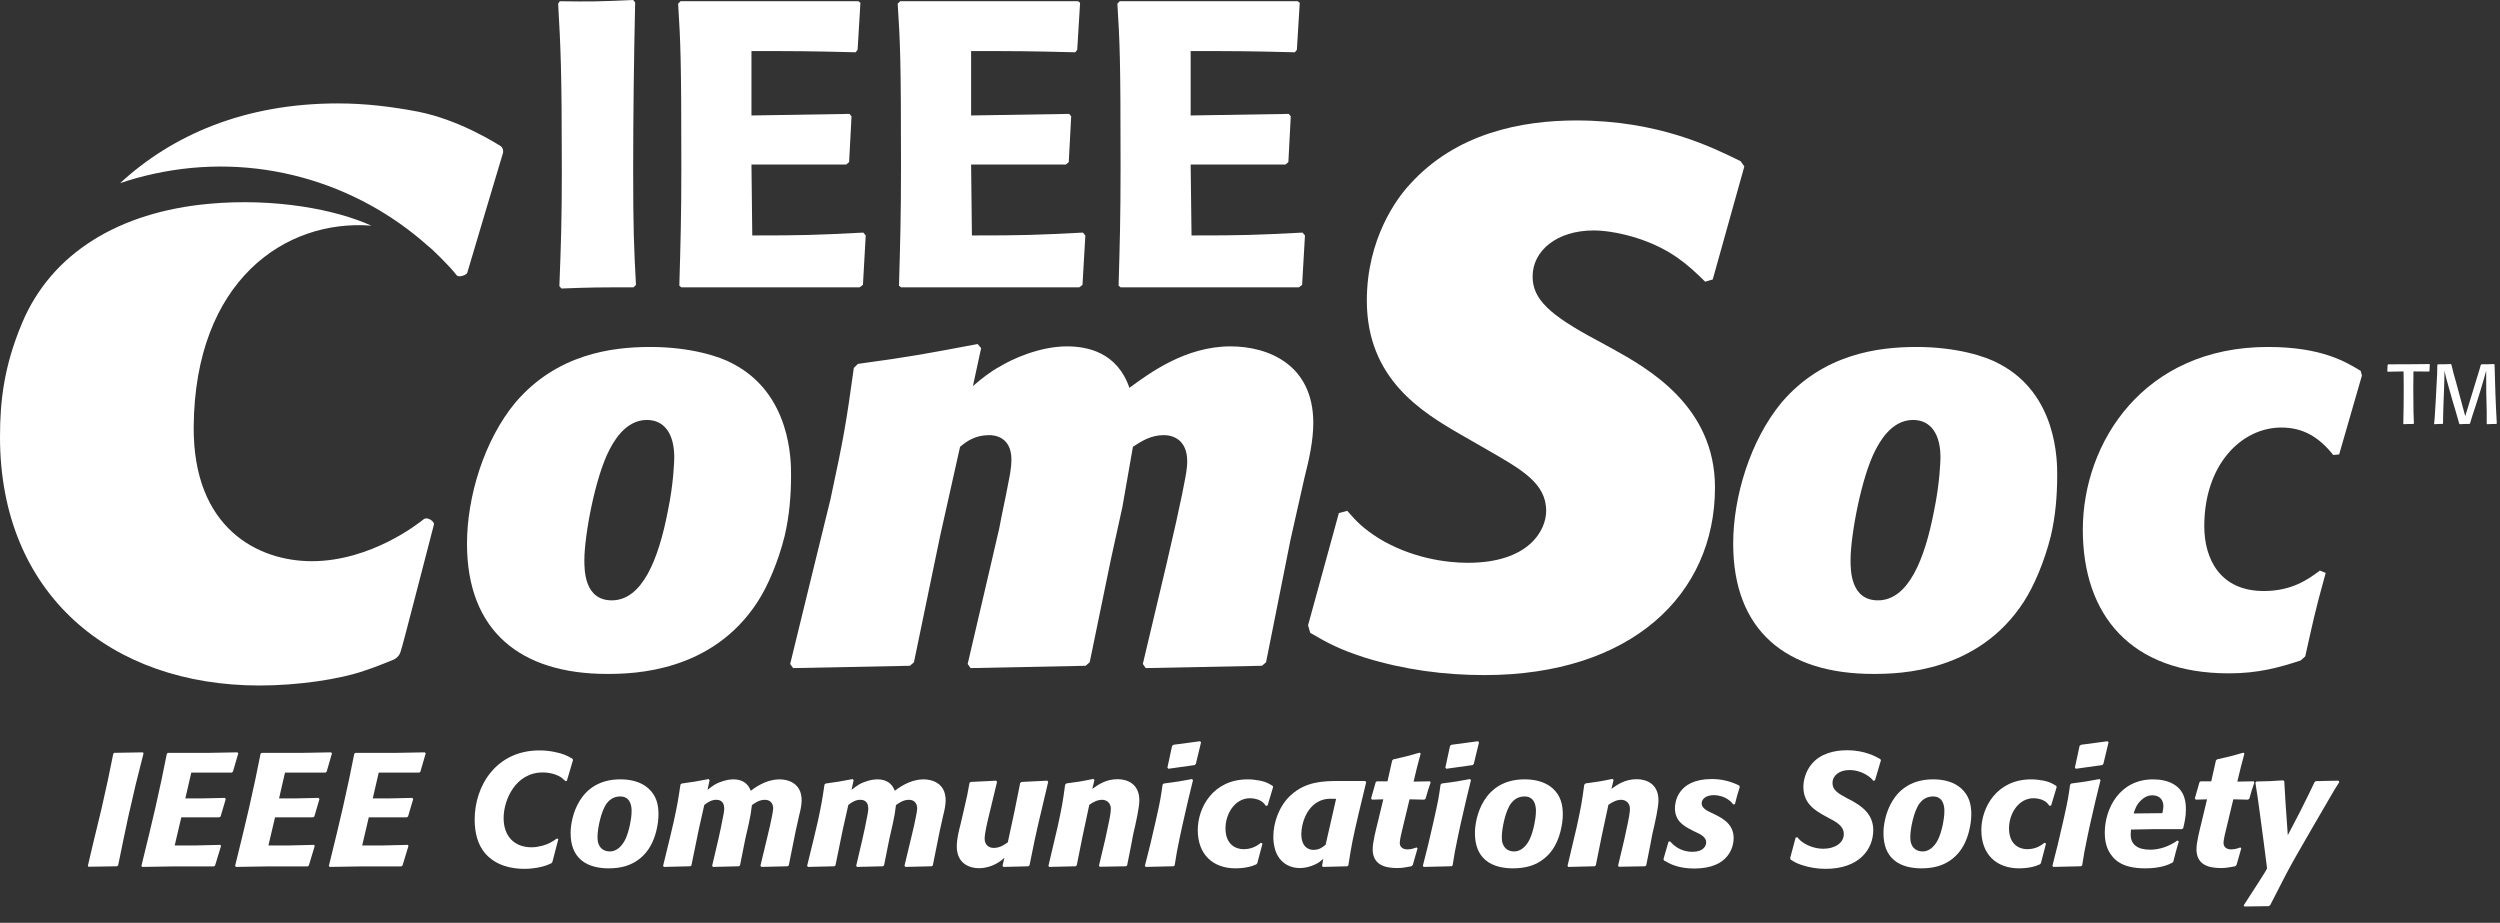 <?xml version="1.0" encoding="UTF-8"?>
<svg width="149px" height="55px" viewBox="0 0 149 55" version="1.1" xmlns="http://www.w3.org/2000/svg" xmlns:xlink="http://www.w3.org/1999/xlink">
    <rect x="0" y="0" width="149" height="55" fill="#333333" stroke="none"/>
    <!-- Generator: Sketch 48.1 (47250) - http://www.bohemiancoding.com/sketch -->
    <title>Comocwhite</title>
    <desc>Created with Sketch.</desc>
    <defs></defs>
    <g id="Mini-Site" stroke="none" stroke-width="1" fill="none" fill-rule="evenodd" transform="translate(-940, -91)">
        <g id="Mini-site-header" transform="translate(-12, 0)" fill="#FFFFFF">
            <g id="Header" transform="translate(0, 50)">
                <g id="Comoc" transform="translate(952, 41)">
                    <path d="M7.04,51.581 L6.971,51.63 L5.273,51.658 L5.237,51.602 L5.543,50.296 L6.042,48.235 C6.378,46.767 6.473,46.305 6.751,44.925 L6.809,44.869 L8.515,44.84 L8.556,44.896 C8.133,46.546 8.037,46.94 7.643,48.685 L7.357,50.038 L7.04,51.581 Z" id="Fill-7"></path>
                    <path d="M12.82,51.581 L12.753,51.639 L10.278,51.639 L8.475,51.668 L8.427,51.61 L8.897,49.683 L9.261,48.139 C9.616,46.565 9.673,46.268 9.943,44.925 L10.009,44.869 L12.522,44.869 L14.143,44.84 L14.202,44.896 L13.883,45.99 L13.817,46.047 L11.401,46.047 L11.046,47.583 L12.119,47.583 L13.405,47.554 L13.454,47.629 L13.146,48.666 L13.068,48.714 L11.948,48.714 L10.807,48.714 L10.661,49.329 L10.412,50.391 L11.564,50.391 L13.126,50.354 L13.175,50.412 L12.82,51.581 Z" id="Fill-9"></path>
                    <path d="M18.407,51.581 L18.339,51.639 L15.864,51.639 L14.061,51.668 L14.012,51.61 L14.482,49.683 L14.847,48.139 C15.202,46.565 15.259,46.268 15.529,44.925 L15.596,44.869 L18.108,44.869 L19.729,44.84 L19.785,44.896 L19.47,45.99 L19.402,46.047 L16.986,46.047 L16.633,47.583 L17.706,47.583 L18.991,47.554 L19.038,47.629 L18.733,48.666 L18.655,48.714 L17.534,48.714 L16.392,48.714 L16.247,49.329 L15.998,50.391 L17.149,50.391 L18.712,50.354 L18.76,50.412 L18.407,51.581 Z" id="Fill-11"></path>
                    <path d="M23.991,51.581 L23.924,51.639 L21.45,51.639 L19.647,51.668 L19.6,51.61 L20.07,49.683 L20.433,48.139 C20.788,46.565 20.846,46.268 21.114,44.925 L21.183,44.869 L23.696,44.869 L25.315,44.84 L25.373,44.896 L25.056,45.99 L24.989,46.047 L22.572,46.047 L22.217,47.583 L23.293,47.583 L24.577,47.554 L24.625,47.629 L24.319,48.666 L24.242,48.714 L23.12,48.714 L21.978,48.714 L21.835,49.329 L21.586,50.391 L22.735,50.391 L24.3,50.354 L24.346,50.412 L23.991,51.581 Z" id="Fill-13"></path>
                    <path d="M32.923,51.37 L32.865,51.448 C32.77,51.487 32.683,51.533 32.576,51.572 C32.328,51.667 31.818,51.783 31.264,51.783 C30.507,51.783 29.586,51.61 28.933,50.881 C28.463,50.345 28.29,49.616 28.29,48.849 C28.29,46.797 29.604,44.725 32.145,44.725 C32.434,44.725 32.731,44.751 33.028,44.812 C33.574,44.916 33.804,45.04 34.121,45.222 L34.151,45.299 L33.785,46.537 L33.71,46.556 C33.622,46.479 33.537,46.403 33.449,46.335 C33.191,46.162 32.778,46.038 32.349,46.038 C30.727,46.038 30.016,47.669 30.016,48.761 C30.016,49.817 30.631,50.499 31.686,50.499 C31.906,50.499 32.116,50.459 32.338,50.402 C32.712,50.297 32.902,50.172 33.199,49.971 L33.277,50.009 L32.923,51.37 Z" id="Fill-15"></path>
                    <path d="M37.644,48.32 C37.644,47.965 37.53,47.468 36.963,47.468 C36.515,47.468 36.282,47.736 36.177,47.86 C35.812,48.329 35.612,49.425 35.612,49.865 C35.612,50.094 35.639,50.22 35.669,50.286 C35.773,50.593 36.034,50.746 36.352,50.746 C36.639,50.746 36.887,50.574 37.05,50.372 C37.155,50.237 37.367,49.989 37.549,49.136 C37.598,48.896 37.644,48.617 37.644,48.32 M38.162,51.15 C37.615,51.601 36.993,51.753 36.264,51.753 C35.765,51.753 35.093,51.658 34.634,51.255 C34.211,50.89 34.009,50.364 34.009,49.644 C34.009,48.761 34.481,46.449 36.973,46.449 C37.578,46.449 38.192,46.585 38.642,46.987 C39.131,47.429 39.246,47.965 39.246,48.541 C39.246,48.857 39.197,49.184 39.121,49.501 C38.969,50.133 38.671,50.737 38.162,51.15" id="Fill-17"></path>
                    <path d="M47.01,51.581 L46.943,51.63 L45.379,51.668 L45.321,51.602 L45.724,49.923 L45.888,49.23 C45.936,49.021 46.082,48.339 46.082,48.188 C46.082,47.937 45.955,47.668 45.59,47.668 C45.236,47.668 44.977,47.87 44.814,47.986 C44.756,48.456 44.736,48.57 44.632,49.069 L44.42,49.999 L44.104,51.581 L44.038,51.63 L42.492,51.668 L42.444,51.602 L42.819,49.999 L42.962,49.347 C43.134,48.522 43.164,48.329 43.164,48.188 C43.164,47.687 42.809,47.668 42.685,47.668 C42.417,47.668 42.177,47.813 41.975,47.976 L41.649,49.425 L41.208,51.581 L41.14,51.63 L39.567,51.668 L39.521,51.602 L39.921,49.96 L40.162,48.933 C40.383,47.909 40.412,47.716 40.556,46.758 L40.622,46.699 C41.303,46.604 41.496,46.577 42.235,46.432 L42.291,46.499 L42.167,47.074 C42.31,46.959 42.454,46.854 42.607,46.758 C42.924,46.577 43.367,46.45 43.71,46.45 C44.22,46.45 44.574,46.672 44.746,47.13 C45.244,46.747 45.831,46.45 46.462,46.45 C46.924,46.45 47.778,46.643 47.778,47.699 C47.778,48.003 47.701,48.32 47.623,48.628 L47.421,49.538 L47.01,51.581 Z" id="Fill-19"></path>
                    <path d="M55.595,51.581 L55.526,51.63 L53.964,51.668 L53.906,51.602 L54.309,49.923 L54.473,49.23 C54.521,49.021 54.665,48.339 54.665,48.188 C54.665,47.937 54.54,47.668 54.175,47.668 C53.821,47.668 53.562,47.87 53.399,47.986 C53.341,48.456 53.322,48.57 53.217,49.069 L53.005,49.999 L52.689,51.581 L52.621,51.63 L51.078,51.668 L51.029,51.602 L51.404,49.999 L51.547,49.347 C51.718,48.522 51.75,48.329 51.75,48.188 C51.75,47.687 51.394,47.668 51.268,47.668 C51.002,47.668 50.759,47.813 50.56,47.976 L50.234,49.425 L49.793,51.581 L49.727,51.63 L48.153,51.668 L48.105,51.602 L48.506,49.96 L48.747,48.933 C48.966,47.909 48.997,47.716 49.14,46.758 L49.207,46.699 C49.888,46.604 50.08,46.577 50.818,46.432 L50.876,46.499 L50.752,47.074 C50.895,46.959 51.039,46.854 51.192,46.758 C51.509,46.577 51.951,46.45 52.295,46.45 C52.803,46.45 53.159,46.672 53.331,47.13 C53.829,46.747 54.416,46.45 55.047,46.45 C55.507,46.45 56.361,46.643 56.361,47.699 C56.361,48.003 56.286,48.32 56.208,48.628 L56.006,49.538 L55.595,51.581 Z" id="Fill-21"></path>
                    <path d="M61.36,51.571 L61.292,51.631 L59.797,51.668 L59.749,51.602 L59.863,51.123 C59.432,51.534 58.858,51.745 58.349,51.745 C57.801,51.745 57.025,51.486 57.025,50.449 C57.025,49.999 57.14,49.548 57.255,49.098 L57.476,48.146 C57.638,47.467 57.668,47.304 57.783,46.66 L57.848,46.604 L59.374,46.528 L59.422,46.604 C59.337,46.978 59.249,47.343 59.155,47.716 C59.086,48.023 59.009,48.329 58.933,48.638 C58.848,48.983 58.685,49.663 58.685,49.988 C58.685,50.344 58.924,50.536 59.221,50.536 C59.604,50.536 59.863,50.344 60.066,50.2 L60.467,48.339 L60.804,46.66 L60.88,46.604 L62.423,46.528 L62.472,46.604 L61.869,49.154 L61.657,50.115 L61.36,51.571 Z" id="Fill-23"></path>
                    <path d="M67.176,51.581 L67.108,51.63 L65.546,51.658 L65.497,51.602 L65.881,49.98 L66.091,48.992 C66.13,48.801 66.207,48.418 66.207,48.206 C66.207,47.859 65.959,47.668 65.69,47.668 C65.402,47.668 65.161,47.803 64.922,47.966 C64.558,49.644 64.453,50.152 64.175,51.571 L64.107,51.63 L62.525,51.668 L62.487,51.602 L62.878,49.941 L63.032,49.29 C63.292,48.091 63.34,47.821 63.482,46.767 L63.56,46.691 C64.29,46.594 64.424,46.577 65.161,46.422 L65.229,46.487 L65.103,47.016 C65.441,46.776 65.901,46.44 66.609,46.44 C67.203,46.44 67.904,46.729 67.904,47.699 C67.904,48.129 67.703,49.031 67.541,49.711 L67.417,50.373 L67.176,51.581 Z" id="Fill-25"></path>
                    <path d="M71.275,45.52 L71.208,45.598 L69.635,45.818 L69.577,45.751 L69.857,44.455 L69.942,44.388 L71.524,44.177 L71.582,44.243 L71.275,45.52 Z M70.316,49.903 C70.143,50.718 70.115,50.92 70.01,51.582 L69.942,51.629 L68.283,51.668 L68.236,51.601 C68.523,50.478 68.581,50.258 68.858,49.032 L68.963,48.56 C69.146,47.737 69.185,47.525 69.29,46.767 L69.358,46.698 C70.163,46.593 70.345,46.565 71.045,46.431 L71.102,46.498 C70.874,47.429 70.786,47.783 70.47,49.192 L70.316,49.903 Z" id="Fill-27"></path>
                    <path d="M75.244,50.276 L74.935,51.448 L74.879,51.514 C74.784,51.551 74.697,51.592 74.601,51.621 C74.38,51.696 73.996,51.753 73.641,51.753 C72.28,51.753 71.387,50.92 71.387,49.472 C71.387,48.129 72.299,46.45 74.361,46.45 C74.611,46.45 74.85,46.479 75.098,46.526 C75.483,46.604 75.636,46.71 75.857,46.844 L75.876,46.91 L75.55,48.003 L75.453,48.032 C75.397,47.957 75.339,47.888 75.28,47.832 C75.09,47.66 74.774,47.574 74.504,47.574 C73.603,47.574 73.039,48.494 73.039,49.375 C73.039,50.314 73.633,50.612 74.122,50.612 C74.667,50.612 74.994,50.354 75.149,50.229 L75.244,50.276 Z" id="Fill-29"></path>
                    <path d="M79.631,47.611 C79.391,47.601 79.141,47.592 78.902,47.65 C77.866,47.918 77.559,49.127 77.559,49.701 C77.559,50.536 78.049,50.653 78.277,50.653 C78.633,50.653 78.837,50.488 79.008,50.344 L79.631,47.611 Z M80.983,48.455 C80.619,50.009 80.553,50.354 80.361,51.582 L80.293,51.631 L78.845,51.668 L78.796,51.609 L78.864,51.188 C78.7,51.332 78.604,51.419 78.375,51.524 C78.088,51.658 77.781,51.736 77.465,51.736 C76.907,51.736 76.418,51.476 76.15,50.996 C75.995,50.729 75.891,50.324 75.891,49.874 C75.891,48.993 76.255,48.003 76.936,47.389 C77.839,46.565 78.891,46.555 79.735,46.546 L81.368,46.546 L81.424,46.623 L80.983,48.455 Z" id="Fill-31"></path>
                    <path d="M84.201,51.552 L84.121,51.63 C83.817,51.686 83.586,51.736 83.26,51.736 C82.435,51.736 81.812,51.475 81.812,50.613 C81.812,50.21 81.994,49.491 82.128,48.953 L82.445,47.639 L81.773,47.66 L81.717,47.583 L81.994,46.613 L82.062,46.566 L82.695,46.566 L82.973,45.328 L83.038,45.26 C83.758,45.099 83.95,45.05 84.613,44.858 L84.671,44.916 L84.459,45.712 L84.25,46.585 L85.226,46.566 L85.265,46.632 C85.128,47.036 85.092,47.141 84.968,47.591 L84.891,47.66 L84.009,47.639 L83.605,49.319 C83.549,49.528 83.425,50.066 83.425,50.229 C83.425,50.535 83.673,50.623 83.873,50.623 C84.121,50.623 84.258,50.564 84.431,50.508 L84.488,50.555 L84.201,51.552 Z" id="Fill-33"></path>
                    <path d="M87.84,45.52 L87.775,45.598 L86.202,45.818 L86.143,45.751 L86.422,44.455 L86.509,44.388 L88.09,44.177 L88.149,44.243 L87.84,45.52 Z M86.884,49.903 C86.709,50.718 86.681,50.92 86.575,51.582 L86.509,51.629 L84.85,51.668 L84.803,51.601 C85.088,50.478 85.147,50.258 85.424,49.032 L85.528,48.56 C85.713,47.737 85.752,47.525 85.857,46.767 L85.923,46.698 C86.728,46.593 86.91,46.565 87.612,46.431 L87.669,46.498 C87.439,47.429 87.354,47.783 87.035,49.192 L86.884,49.903 Z" id="Fill-35"></path>
                    <path d="M91.542,48.32 C91.542,47.965 91.426,47.468 90.859,47.468 C90.411,47.468 90.179,47.736 90.073,47.86 C89.707,48.329 89.508,49.425 89.508,49.865 C89.508,50.094 89.535,50.22 89.564,50.286 C89.671,50.593 89.931,50.746 90.246,50.746 C90.535,50.746 90.783,50.574 90.947,50.372 C91.051,50.237 91.265,49.989 91.446,49.136 C91.494,48.896 91.542,48.617 91.542,48.32 M92.058,51.15 C91.511,51.601 90.888,51.753 90.161,51.753 C89.661,51.753 88.992,51.658 88.53,51.255 C88.108,50.89 87.906,50.364 87.906,49.644 C87.906,48.761 88.377,46.449 90.87,46.449 C91.472,46.449 92.087,46.585 92.54,46.987 C93.026,47.429 93.143,47.965 93.143,48.541 C93.143,48.857 93.094,49.184 93.017,49.501 C92.866,50.133 92.569,50.737 92.058,51.15" id="Fill-37"></path>
                    <path d="M98.114,51.581 L98.047,51.63 L96.483,51.658 L96.436,51.602 L96.82,49.98 L97.031,48.992 C97.068,48.801 97.145,48.418 97.145,48.206 C97.145,47.859 96.895,47.668 96.628,47.668 C96.341,47.668 96.1,47.803 95.861,47.966 C95.498,49.644 95.391,50.152 95.111,51.571 L95.045,51.63 L93.462,51.668 L93.425,51.602 L93.817,49.941 L93.972,49.29 C94.231,48.091 94.279,47.821 94.422,46.767 L94.498,46.691 C95.228,46.594 95.362,46.577 96.1,46.422 L96.168,46.487 L96.043,47.016 C96.377,46.776 96.839,46.44 97.548,46.44 C98.144,46.44 98.844,46.729 98.844,47.699 C98.844,48.129 98.642,49.031 98.479,49.711 L98.355,50.373 L98.114,51.581 Z" id="Fill-39"></path>
                    <path d="M99.143,51.198 L99.442,50.171 L99.53,50.143 C99.712,50.344 100.124,50.767 100.861,50.767 C101.6,50.767 101.688,50.344 101.688,50.21 C101.688,49.884 101.37,49.73 101.034,49.577 L100.824,49.472 C100.315,49.212 99.826,48.915 99.826,48.158 C99.826,47.917 99.912,46.431 102.022,46.431 C102.559,46.431 103.087,46.537 103.652,46.815 L103.69,46.902 C103.538,47.399 103.508,47.487 103.403,47.927 L103.309,47.947 C103.219,47.851 103.136,47.744 103.02,47.669 C102.779,47.487 102.425,47.389 102.158,47.389 C101.639,47.389 101.418,47.649 101.418,47.88 C101.418,48.168 101.754,48.33 102.003,48.445 L102.224,48.55 C102.635,48.761 103.326,49.097 103.326,49.951 C103.326,50.411 103.087,51.764 100.977,51.764 C99.999,51.764 99.481,51.465 99.174,51.283 L99.143,51.198 Z" id="Fill-41"></path>
                    <path d="M106.696,51.131 L107.02,49.922 L107.117,49.895 C107.243,50.039 107.329,50.143 107.558,50.277 C108.029,50.555 108.48,50.585 108.67,50.585 C109.363,50.585 109.891,50.238 109.891,49.711 C109.891,49.241 109.468,49.002 109.006,48.761 L108.691,48.589 C108.192,48.301 107.482,47.898 107.482,46.902 C107.482,46.517 107.606,45.97 107.99,45.52 C108.497,44.926 109.295,44.714 110.09,44.714 C111.125,44.714 111.799,45.087 112.067,45.243 L112.105,45.31 L111.75,46.508 L111.655,46.537 C111.538,46.394 111.481,46.345 111.33,46.24 C111.003,46.018 110.619,45.895 110.225,45.895 C109.611,45.895 109.217,46.23 109.217,46.671 C109.217,47.084 109.536,47.284 110.13,47.6 L110.359,47.715 C110.86,48.004 111.646,48.455 111.646,49.472 C111.646,50.623 110.801,51.783 108.806,51.783 C108.316,51.783 107.838,51.706 107.377,51.552 C107.061,51.448 106.905,51.351 106.716,51.226 L106.696,51.131 Z" id="Fill-43"></path>
                    <path d="M115.886,48.32 C115.886,47.965 115.772,47.468 115.207,47.468 C114.757,47.468 114.526,47.736 114.421,47.86 C114.056,48.329 113.854,49.425 113.854,49.865 C113.854,50.094 113.883,50.22 113.912,50.286 C114.017,50.593 114.277,50.746 114.594,50.746 C114.881,50.746 115.13,50.574 115.293,50.372 C115.399,50.237 115.609,49.989 115.794,49.136 C115.84,48.896 115.886,48.617 115.886,48.32 M116.405,51.15 C115.86,51.601 115.234,51.753 114.507,51.753 C114.007,51.753 113.338,51.658 112.876,51.255 C112.454,50.89 112.255,50.364 112.255,49.644 C112.255,48.761 112.725,46.449 115.217,46.449 C115.82,46.449 116.434,46.585 116.886,46.987 C117.373,47.429 117.49,47.965 117.49,48.541 C117.49,48.857 117.44,49.184 117.363,49.501 C117.212,50.133 116.915,50.737 116.405,51.15" id="Fill-45"></path>
                    <path d="M121.943,50.276 L121.637,51.448 L121.578,51.514 C121.483,51.551 121.395,51.592 121.301,51.621 C121.077,51.696 120.698,51.753 120.343,51.753 C118.979,51.753 118.088,50.92 118.088,49.472 C118.088,48.129 119,46.45 121.062,46.45 C121.311,46.45 121.55,46.479 121.799,46.526 C122.184,46.604 122.337,46.71 122.557,46.844 L122.577,46.91 L122.25,48.003 L122.153,48.032 C122.097,47.957 122.039,47.888 121.98,47.832 C121.79,47.66 121.473,47.574 121.206,47.574 C120.303,47.574 119.737,48.494 119.737,49.375 C119.737,50.314 120.333,50.612 120.821,50.612 C121.367,50.612 121.692,50.354 121.848,50.229 L121.943,50.276 Z" id="Fill-47"></path>
                    <path d="M125.363,45.52 L125.296,45.598 L123.721,45.818 L123.664,45.751 L123.943,44.455 L124.03,44.388 L125.612,44.177 L125.67,44.243 L125.363,45.52 Z M124.404,49.903 C124.23,50.718 124.202,50.92 124.096,51.582 L124.03,51.629 L122.371,51.668 L122.324,51.601 C122.611,50.478 122.668,50.258 122.947,49.032 L123.052,48.56 C123.234,47.737 123.274,47.525 123.378,46.767 L123.446,46.698 C124.251,46.593 124.434,46.565 125.132,46.431 L125.191,46.498 C124.96,47.429 124.874,47.783 124.555,49.192 L124.404,49.903 Z" id="Fill-49"></path>
                    <path d="M128.878,48.464 C128.909,48.32 128.937,48.177 128.937,48.033 C128.937,47.716 128.746,47.4 128.285,47.4 C128.121,47.4 127.874,47.439 127.605,47.699 C127.335,47.948 127.24,48.244 127.165,48.483 L128.878,48.464 Z M129.859,50.152 C129.791,50.364 129.734,50.575 129.676,50.784 C129.62,50.978 129.581,51.169 129.53,51.35 L129.484,51.41 C129.245,51.534 128.793,51.753 127.843,51.753 C126.491,51.753 126.06,51.245 125.888,51.033 C125.534,50.602 125.446,50.123 125.446,49.615 C125.446,48.206 126.318,46.45 128.324,46.45 C128.764,46.45 129.214,46.538 129.53,46.729 C130.234,47.13 130.28,47.841 130.28,48.235 C130.28,48.685 130.195,49.049 130.116,49.366 L130.041,49.415 C128.65,49.405 128.228,49.415 127.009,49.442 C126.999,49.548 126.99,49.644 126.99,49.751 C126.99,50.315 127.374,50.642 128.151,50.642 C128.734,50.642 129.302,50.43 129.773,50.094 L129.859,50.152 Z" id="Fill-51"></path>
                    <path d="M133.297,51.552 L133.22,51.63 C132.912,51.686 132.682,51.736 132.356,51.736 C131.53,51.736 130.91,51.475 130.91,50.613 C130.91,50.21 131.091,49.491 131.226,48.953 L131.54,47.639 L130.869,47.66 L130.813,47.583 L131.091,46.613 L131.159,46.566 L131.791,46.566 L132.068,45.328 L132.134,45.26 C132.855,45.099 133.046,45.05 133.709,44.858 L133.766,44.916 L133.556,45.712 L133.344,46.585 L134.322,46.566 L134.361,46.632 C134.227,47.036 134.188,47.141 134.064,47.591 L133.986,47.66 L133.105,47.639 L132.703,49.319 C132.643,49.528 132.521,50.066 132.521,50.229 C132.521,50.535 132.769,50.623 132.969,50.623 C133.22,50.623 133.354,50.564 133.526,50.508 L133.582,50.555 L133.297,51.552 Z" id="Fill-53"></path>
                    <path d="M139.422,46.614 C139.182,46.987 139.143,47.046 138.825,47.6 C138.528,48.119 138.051,48.934 137.754,49.442 L136.937,50.861 C136.324,51.936 136.248,52.1 135.306,53.942 L135.22,54.007 L133.763,54.027 L133.725,53.959 C134.299,53.068 135.117,51.822 135.117,51.754 L134.924,50.248 L134.702,48.578 C134.579,47.649 134.539,47.389 134.423,46.652 L134.482,46.576 C135.182,46.566 135.384,46.556 136.083,46.508 L136.143,46.566 L136.218,47.86 L136.353,49.778 L137.082,48.379 C137.56,47.418 137.618,47.313 137.945,46.622 L138.02,46.556 L139.373,46.527 L139.422,46.614 Z" id="Fill-55"></path>
                    <path d="M18.58,33.447 C15.407,33.447 11.494,31.518 11.544,25.418 C11.619,16.739 16.986,13.048 22.132,13.449 C20.037,12.494 16.383,11.78 12.405,12.151 C7.16,12.643 3.088,15.031 1.314,19.257 C0.255,21.784 0,23.837 0,26.039 C0,35.437 6.629,40.856 15.467,40.856 C17.769,40.856 20.26,40.482 21.691,39.983 C22.312,39.794 23.497,39.298 23.497,39.298 C23.497,39.298 23.774,39.163 23.87,38.861 C23.964,38.661 25.806,31.432 25.861,31.267 C25.918,31.109 25.487,30.757 25.24,30.956 C24.989,31.158 22.128,33.447 18.58,33.447" id="Fill-57"></path>
                    <path d="M29.846,8.714 C29.629,8.579 27.418,7.157 24.93,6.658 C23.31,6.348 21.752,6.164 20.137,6.164 C14.541,6.164 10.254,8.065 7.157,10.916 C7.792,10.701 8.448,10.516 9.122,10.369 C15.188,9.025 21.221,10.822 25.524,14.673 C25.731,14.813 26.806,15.875 27.155,16.329 C27.18,16.362 27.146,16.326 27.24,16.427 C27.335,16.534 27.803,16.413 27.853,16.245 C27.902,16.075 29.942,9.215 29.969,9.148 C30.001,9.083 30.017,8.843 29.846,8.714" id="Fill-59"></path>
                    <path d="M75.457,39.47 L75.21,39.681 L68.287,39.818 L68.112,39.574 L69.539,33.554 L70.096,31.121 C70.687,28.438 70.758,27.916 70.758,27.501 C70.758,26.214 69.921,25.934 69.364,25.934 C68.565,25.934 68.009,26.316 67.522,26.629 L66.895,30.215 L66.2,33.381 L64.947,39.47 L64.703,39.681 L57.847,39.818 L57.673,39.574 L58.996,33.9 L59.552,31.502 C59.727,30.561 59.935,29.657 60.109,28.716 C60.18,28.369 60.282,27.848 60.282,27.395 C60.282,25.967 59.17,25.934 58.961,25.934 C58.093,25.934 57.604,26.316 57.22,26.629 L56.037,31.918 L54.471,39.47 L54.229,39.681 L47.268,39.818 L47.094,39.574 L48.522,33.729 L49.495,29.762 C50.296,26.038 50.434,25.203 50.888,21.93 L51.132,21.688 C54.438,21.237 55.1,21.097 58.266,20.505 L58.475,20.748 L57.986,23.011 C58.511,22.558 59.032,22.141 59.623,21.828 C60.249,21.443 61.918,20.644 63.589,20.644 C64.807,20.644 66.582,20.991 67.313,23.115 C68.498,22.245 70.652,20.644 73.331,20.644 C75.631,20.644 78.272,21.757 78.272,25.203 C78.272,26.247 78.031,27.359 77.754,28.438 L76.916,32.162 L75.457,39.47 Z" id="Fill-61"></path>
                    <path d="M77.959,37.272 L79.797,30.579 L80.295,30.445 C80.879,31.12 81.239,31.477 82.135,32.061 C84.112,33.276 86.224,33.543 87.48,33.543 C91.118,33.543 92.152,31.613 92.152,30.445 C92.152,28.782 90.669,27.974 88.56,26.761 L87.078,25.91 C84.743,24.56 81.463,22.585 81.463,17.914 C81.463,14.229 83.26,11.806 84.019,10.996 C86.762,7.942 90.669,7.179 93.949,7.179 C98.889,7.179 102.079,8.795 103.738,9.605 L103.963,9.919 L102.079,16.656 L101.628,16.789 C101.09,16.252 100.55,15.758 99.966,15.354 C98.305,14.185 96.147,13.735 94.98,13.735 C92.779,13.735 91.343,14.95 91.343,16.477 C91.343,17.823 92.331,18.766 95.205,20.295 L96.104,20.787 C98.212,21.955 102.213,24.202 102.213,29.053 C102.213,35.474 97.178,40.235 88.471,40.235 C86.087,40.235 83.706,39.92 81.371,39.201 C79.846,38.709 79.171,38.35 78.094,37.72 L77.959,37.272 Z" id="Fill-63"></path>
                    <path d="M115.652,27.256 C115.652,25.899 115.094,25.029 114.014,25.029 C112.658,25.029 111.963,26.491 111.786,26.803 C110.917,28.473 110.293,31.953 110.293,33.38 C110.293,33.973 110.293,35.781 111.926,35.781 C113.736,35.781 114.711,33.345 115.267,30.458 C115.616,28.788 115.652,27.429 115.652,27.256 M120.627,35.851 C117.913,40.062 113.25,40.166 111.649,40.166 C106.462,40.166 103.298,37.593 103.298,32.406 C103.298,29.621 104.307,26.248 106.185,23.985 C108.656,21.096 111.926,20.679 114.226,20.679 C116.589,20.679 118.365,21.237 119.166,21.689 C122.609,23.499 122.609,27.465 122.609,28.3 C122.609,29.553 122.506,30.772 122.228,31.953 C121.844,33.485 121.215,34.946 120.627,35.851" id="Fill-65"></path>
                    <path d="M138.611,34.146 C137.916,36.653 137.848,37.104 137.392,39.122 L137.117,39.366 C135.827,39.783 134.61,40.132 132.835,40.132 C126.99,40.132 124.136,36.653 124.136,31.572 C124.136,26.385 127.755,20.679 135.167,20.679 C138.403,20.679 139.83,21.584 140.7,22.106 L140.77,22.384 L139.414,27.083 L139.063,27.118 C138.227,26.072 137.29,25.481 135.969,25.481 C133.601,25.481 131.375,27.673 131.375,31.363 C131.375,33.31 132.313,35.225 134.923,35.225 C136.595,35.225 137.567,34.53 138.265,34.006 L138.611,34.146 Z" id="Fill-67"></path>
                    <path d="M40.186,27.256 C40.186,25.899 39.63,25.029 38.549,25.029 C37.195,25.029 36.498,26.491 36.324,26.803 C35.456,28.473 34.828,31.953 34.828,33.38 C34.828,33.973 34.828,35.781 36.462,35.781 C38.274,35.781 39.247,33.345 39.804,30.458 C40.153,28.788 40.186,27.429 40.186,27.256 M45.164,35.851 C42.448,40.062 37.785,40.166 36.185,40.166 C31,40.166 27.833,37.593 27.833,32.406 C27.833,29.621 28.843,26.248 30.722,23.985 C33.194,21.096 36.462,20.679 38.761,20.679 C41.125,20.679 42.901,21.237 43.703,21.689 C47.147,23.499 47.147,27.465 47.147,28.3 C47.147,29.553 47.043,30.772 46.763,31.953 C46.382,33.485 45.752,34.946 45.164,35.851" id="Fill-69"></path>
                    <path d="M37.855,0.146 C37.783,3.479 37.737,6.812 37.737,10.144 C37.737,13.647 37.783,14.758 37.904,16.979 L37.76,17.125 C35.754,17.125 35.272,17.125 33.461,17.195 L33.339,17.051 C33.436,14.54 33.485,13.066 33.485,10.216 C33.485,4.059 33.411,2.825 33.266,0.218 L33.364,0.074 C35.102,0.098 35.66,0.098 37.737,0 L37.855,0.146 Z" id="Fill-71"></path>
                    <path d="M51.597,14.033 L51.431,16.978 L51.235,17.124 L40.608,17.124 L40.488,17.027 C40.56,14.491 40.608,12.971 40.608,9.927 C40.608,3.455 40.56,2.561 40.417,0.217 L40.56,0.073 L51.162,0.073 L51.281,0.169 L51.113,2.972 L50.994,3.116 C48.072,3.044 47.516,3.044 44.787,3.044 L44.787,6.882 L50.63,6.788 L50.751,6.932 L50.607,9.661 L50.435,9.805 L44.787,9.805 L44.835,14.033 C47.926,14.033 48.602,14.008 51.452,13.863 L51.597,14.033 Z" id="Fill-73"></path>
                    <path d="M64.687,14.033 L64.517,16.978 L64.325,17.124 L53.7,17.124 L53.579,17.027 C53.651,14.491 53.7,12.971 53.7,9.927 C53.7,3.455 53.651,2.561 53.502,0.217 L53.651,0.073 L64.255,0.073 L64.373,0.169 L64.203,2.972 L64.083,3.116 C61.162,3.044 60.604,3.044 57.878,3.044 L57.878,6.882 L63.719,6.788 L63.843,6.932 L63.698,9.661 L63.528,9.805 L57.878,9.805 L57.926,14.033 C61.015,14.033 61.693,14.008 64.54,13.863 L64.687,14.033 Z" id="Fill-75"></path>
                    <path d="M77.776,14.033 L77.606,16.978 L77.416,17.124 L66.786,17.124 L66.668,17.027 C66.74,14.491 66.786,12.971 66.786,9.927 C66.786,3.455 66.74,2.561 66.596,0.217 L66.74,0.073 L77.341,0.073 L77.465,0.169 L77.293,2.972 L77.174,3.116 C74.25,3.044 73.695,3.044 70.963,3.044 L70.963,6.882 L76.81,6.788 L76.93,6.932 L76.787,9.661 L76.617,9.805 L70.963,9.805 L71.015,14.033 C74.106,14.033 74.782,14.008 77.631,13.863 L77.776,14.033 Z" id="Fill-77"></path>
                    <path d="M144.768,22.145 C144.346,22.136 144.276,22.136 143.843,22.136 C143.832,22.64 143.832,22.721 143.832,23.168 C143.832,24.433 143.853,24.93 143.869,25.232 L143.839,25.268 C143.552,25.268 143.534,25.268 143.257,25.282 L143.236,25.247 C143.257,24.544 143.262,23.838 143.262,23.134 C143.262,22.62 143.255,22.353 143.249,22.136 C142.812,22.141 142.758,22.141 142.311,22.155 L142.282,22.121 C142.29,21.945 142.29,21.926 142.303,21.748 L142.329,21.714 C142.692,21.714 143.266,21.714 143.63,21.709 C144.019,21.709 144.406,21.704 144.794,21.698 L144.818,21.733 C144.804,21.91 144.798,21.965 144.798,22.112 L144.768,22.145 Z" id="Fill-79"></path>
                    <path d="M148.676,21.733 C148.702,22.901 148.741,24.064 148.809,25.232 L148.782,25.267 C148.528,25.267 148.502,25.274 148.238,25.283 L148.208,25.248 C148.215,24.678 148.208,24.502 148.195,23.949 L148.182,23.415 C148.182,23.059 148.176,22.287 148.176,22.097 C148.098,22.389 148.021,22.653 147.809,23.36 L147.579,24.09 C147.39,24.648 147.331,24.844 147.215,25.232 L147.183,25.267 C146.914,25.267 146.891,25.267 146.601,25.283 L146.57,25.248 C146.546,25.161 146.521,25.075 146.497,24.996 C146.458,24.841 146.234,24.09 146.183,23.923 L145.982,23.219 C145.78,22.499 145.758,22.417 145.692,22.097 C145.686,22.599 145.681,22.71 145.665,23.213 L145.63,24.114 C145.61,24.709 145.61,24.841 145.604,25.232 L145.581,25.267 C145.339,25.267 145.307,25.267 145.096,25.283 L145.072,25.248 C145.081,25.146 145.092,25.04 145.104,24.941 C145.153,24.341 145.17,23.744 145.208,23.144 C145.257,22.248 145.264,22.193 145.264,21.749 L145.294,21.713 C145.659,21.713 145.751,21.709 146.069,21.697 L146.105,21.733 C146.194,22.137 146.279,22.427 146.379,22.77 L146.928,24.804 L147.569,22.704 C147.772,22.05 147.781,22.024 147.856,21.749 L147.886,21.713 C148.249,21.713 148.298,21.709 148.646,21.697 L148.676,21.733 Z" id="Fill-81"></path>
                </g>
            </g>
        </g>
    </g>
</svg>